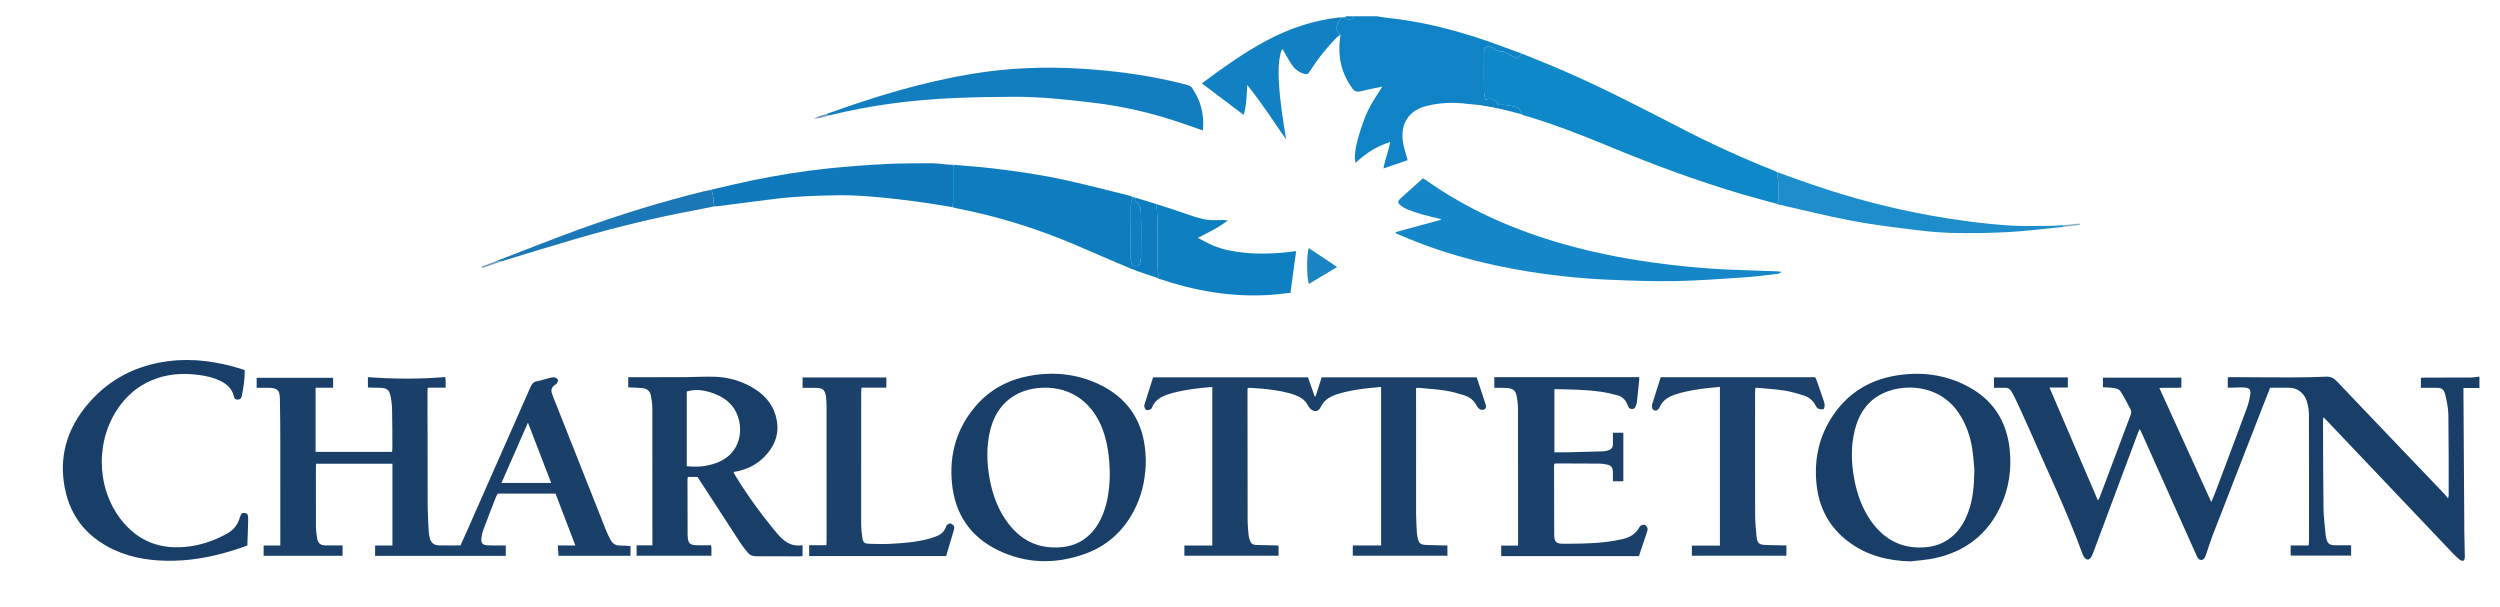 <?xml version="1.0" encoding="UTF-8"?>
<svg xmlns="http://www.w3.org/2000/svg" id="Layer_1" data-name="Layer 1" viewBox="0 0 4841.84 1175.76">
  <defs>
    <style>
      .cls-1 {
        fill: #0e7dbf;
      }

      .cls-2 {
        fill: #0f83c6;
      }

      .cls-3 {
        fill: #6787b8;
      }

      .cls-4 {
        fill: #1181c3;
      }

      .cls-5 {
        fill: #1079bc;
      }

      .cls-6 {
        fill: #1586c7;
      }

      .cls-7 {
        fill: #0f88c9;
      }

      .cls-8 {
        fill: #1b4069;
      }

      .cls-9 {
        fill: #1c416a;
      }

      .cls-10 {
        fill: #193f69;
      }

      .cls-11 {
        fill: #1d8dcb;
      }

      .cls-12 {
        fill: #0e80c2;
      }

      .cls-13 {
        fill: #759abd;
      }

      .cls-14 {
        fill: #1a4069;
      }

      .cls-15 {
        fill: #87b0ce;
      }

      .cls-16 {
        fill: #1c77b7;
      }

      .cls-17 {
        fill: #1b84c3;
      }

      .cls-18 {
        fill: #1b416a;
      }

      .cls-19 {
        fill: #137ebf;
      }
    </style>
  </defs>
  <g id="stcrbj">
    <g>
      <path class="cls-10" d="M4802,751.46h-30.94c0,3.26-.02,6.13,0,9.01.56,89.98,1.08,179.95,1.71,269.93.11,15.99.84,31.97.96,47.95.02,2.65-.98,6.88-2.67,7.57-2.01.83-5.82-.69-7.87-2.38-5.12-4.23-9.86-8.96-14.45-13.78-80.57-84.78-161.1-169.61-241.64-254.43-1.97-2.08-4.03-4.07-7.34-7.4-.34,3.91-.7,6.04-.69,8.17.23,56.32.18,112.64.96,168.96.24,17.27,2.69,34.51,4.24,51.76.24,2.63.9,5.26,1.64,7.81,2.33,7.97,5.96,10.96,14.33,11.26,7.66.27,15.33.08,23,.08,3.25,0,6.5,0,10.26,0v20.14h-117.09v-19.73h34.8c.31-3.68.71-6.22.71-8.76.03-81.33.12-162.65-.13-243.98-.03-8.2-1.38-16.61-3.52-24.55-3.76-13.97-15.32-28.21-35.6-28.11-11.96.06-23.92.01-36.1.01-7.43,18.97-14.6,37.21-21.71,55.48-29.94,76.91-59.91,153.8-89.71,230.76-4.2,10.85-7.57,22.02-11.33,33.04-.32.94-.66,1.89-1,2.82-1.83,5.04-3.43,11.38-9.62,11.4-6.02.02-8.02-6.24-10.19-11.09-35.07-78.34-70.11-156.69-105.17-235.03-.91-2.04-2.04-3.97-3.77-7.32-1.37,2.81-2.28,4.35-2.89,5.99-29.13,77.92-58.23,155.86-87.37,233.78-1.04,2.79-2.13,5.65-3.71,8.15-3.94,6.23-9,6.33-13.45.29-1.55-2.11-2.74-4.59-3.65-7.06-30.31-83.27-68.98-162.97-104.24-244.11-8.75-20.13-18.22-39.95-27.49-59.86-1.68-3.61-3.95-6.94-5.95-10.4-2.74-4.74-6.66-7.05-12.32-6.81-6.89.29-13.8.07-21.21.07v-20.16h143.06v19.63h-35.54c31.5,73.45,62.35,145.4,93.75,218.61,1.55-2.67,2.85-4.32,3.55-6.18,19.9-52.93,39.7-105.9,59.66-158.81,1.52-4.03,2.01-7.77-.01-11.51-6.48-11.97-12.6-24.17-19.96-35.58-2.05-3.17-7.75-4.78-12.04-5.52-6.81-1.17-13.85-1-21.43-1.44v-18.72h151.87v19.32c-13.34.86-27.17-.14-42.62.61,33.63,73.89,66.75,146.7,100.62,221.11,3.55-8.71,6.55-15.6,9.19-22.63,19.9-52.93,39.85-105.84,59.45-158.89,3.2-8.66,5.54-17.82,6.8-26.95,1.33-9.62-1.62-12.71-11.47-13.47-7.26-.56-14.62.14-21.93.24-3.24.05-6.48,0-10.16,0v-19.9c2.17-.18,4.07-.5,5.98-.49,37.98.19,75.95.6,113.93.55,23.32-.03,46.66-.25,69.93-1.43,9.26-.47,15.23,2.45,21.47,9.02,69.32,72.95,138.96,145.6,208.48,218.37,2.03,2.13,3.73,4.57,6.92,8.53.69-3.86,1.17-5.29,1.17-6.71-.09-51.66.15-103.32-.6-154.97-.19-12.83-2.83-25.8-5.8-38.36-2.84-12.06-6.88-14.25-19.21-14.32-9.25-.05-18.5-.01-28.23-.01v-19.36c2.88-.13,5.74-.37,8.6-.38,28.66-.03,57.32.09,85.98-.11,6.27-.04,12.54-1.15,18.8-1.77v22Z"/>
      <path class="cls-2" d="M2666,31.46c7.82,1.16,15.62,2.6,23.48,3.43,57.86,6.12,114.13,19.67,169.37,37.41,29.96,9.62,59.34,21.07,88.98,31.69-3.25,3.07-6.51,6.13-9.72,9.16-8.63-4.46-16.8-8.73-25.04-12.88-1.13-.57-2.58-.83-3.85-.74-6.33.45-11.62-1.42-16.3-5.87-1.78-1.7-4.62-2.63-7.14-3.15-7.54-1.55-11.69,2.5-11.74,11.82-.14,25.24-.18,50.48.07,75.72.05,4.82,1.61,9.62,2.57,15,11.69-3.76,20.34-1.28,24.54,9.66,1.4.33,2.06.67,2.68.61,11.32-1.18,22.17,1.35,32.9,4.36,2.38.67,4.97,2.29,6.39,4.25,2.08,2.86,3.19,6.43,4.71,9.69-2.63-.73-5.26-1.45-7.89-2.18-2.17-.6-4.34-1.2-6.51-1.8l-.8.1-.71-.38c-2.13-.58-4.26-1.17-6.4-1.75l-.85.09s-.77-.37-.77-.37c-2.13-.57-4.26-1.14-6.39-1.71l-.84.09-.76-.37c-2.2-.55-4.4-1.11-6.6-1.66-1.15-.17-2.3-.33-3.45-.5-2.09-.53-4.17-1.06-6.26-1.59l-.88.11-.81-.35c-2.72-.61-5.43-1.22-8.15-1.83-1.31-.15-2.62-.3-3.94-.46-2.11-.48-4.23-.95-6.34-1.43-1.21-.14-2.41-.27-3.62-.41-2.79-.53-5.58-1.07-8.37-1.6-9.59-.94-19.19-1.72-28.76-2.84-25.69-3.01-51.1-1.93-76.25,4.47-34.56,8.79-50.22,34.09-45.57,68.87,1.44,10.78,5.32,21.23,8.07,31.83.32,1.24.56,2.5.96,4.32-15.23,5.24-30.16,10.38-46.7,16.08,3.12-17.85,9.8-33.39,13.26-51.33-26.81,8.09-47.96,22.38-67.15,40.33-2.9-9.35-1.58-26,5.96-51.73,5.03-17.17,10.79-34.35,18.49-50.45,7.52-15.72,17.91-30.06,27.32-45.48-13.84,2.94-27.85,5.47-41.61,9-7.53,1.93-12.36.38-16.93-6.02-20.54-28.77-27.94-60.61-23.51-95.45.34-2.64.72-5.27,1.09-7.91-1.91-1.78-4.57-3.2-5.59-5.39-4.97-10.61.38-23.59,11.3-28.33,1.32-.11,2.63-.22,3.95-.33.55,4.78,4.21,3.84,7.38,4.25,4.92.64,7.13-2.15,8.72-6.06,14.67,0,29.33,0,44,0Z"/>
      <path class="cls-4" d="M2622,31.46c-1.59,3.91-3.8,6.7-8.72,6.06-3.17-.41-6.83.52-7.38-4.25.28-.59.31-1.19.1-1.81h16Z"/>
      <path class="cls-14" d="M1221.12,1057.47v18.94h-139.45c-.45-6.09-.92-12.54-1.47-19.94h34.14c-13.14-34.36-25.78-67.43-38.4-100.44h-111.88c-1.27,2.36-2.77,4.56-3.71,6.98-8.21,21.07-16.47,42.13-24.36,63.32-1.95,5.25-3.09,10.93-3.73,16.51-.98,8.56,2.36,12.65,10.97,13.24,8.3.57,16.65.24,24.98.29,3.61.02,7.22,0,11.31,0v20.24h-253.07v-20.12h33.59v-158.41h-147.92c-.13,2.98-.34,5.56-.35,8.13-.02,37.66-.13,75.32.09,112.98.05,7.61.94,15.3,2.25,22.81,1.84,10.55,6.35,14.14,17.07,14.31,10.6.18,21.21.04,32.33.04v20.04h-152.92v-19.8h32.3c0-4.78,0-8.35,0-11.91,0-65.32.07-130.65-.03-195.97-.04-25.64-.32-51.29-.78-76.92-.29-15.94-5.22-20.49-21.42-20.71-7.63-.1-15.27-.02-23.57-.02v-19.37h148.11v19.25h-33.97v124.2h148.18c.19-2.63.54-5.19.53-7.75-.11-24.66-.04-49.32-.57-73.97-.19-8.93-1.24-17.95-3.06-26.69-2.46-11.85-7.31-15.26-19.55-15.64-7.64-.24-15.28-.32-22.93-.51-.26,0-.51-.4-1.32-1.07v-19.12c49.95,3.67,99.68,4.05,149.79-.23.36,2.59.74,4.17.77,5.75.08,4.61.03,9.22.03,14.86h-34.62c-.26,2.57-.56,4.14-.56,5.72.09,74.99.1,149.98.4,224.96.06,15.31,1.09,30.62,1.89,45.92.24,4.64.85,9.32,1.88,13.84,2.15,9.38,7.99,14.69,17.44,14.97,13.95.41,27.93.11,42.35.11,4.76-10.64,9.41-20.91,13.97-31.22,40.6-91.9,81.24-183.78,121.65-275.76,2.64-6.01,5.75-9.76,12.5-11,7.82-1.44,15.39-4.19,23.14-6.1,3.52-.87,7.3-1.85,10.76-1.37,2.52.35,5.93,2.57,6.71,4.75.7,1.97-1.43,5.12-2.71,7.55-.55,1.04-2.15,1.49-3.21,2.3-6.45,4.87-8.21,9.73-5.53,17.37,2.64,7.53,5.8,14.88,8.74,22.3,31.97,80.75,63.91,161.5,95.95,242.22,2.45,6.17,5.4,12.17,8.54,18.02,3.7,6.88,9.27,11.07,17.58,11.11,6.94.04,13.87.63,21.15,1ZM1067.46,935.31c-15.14-39.32-29.64-76.97-44.98-116.78-17.62,40.16-34.21,77.98-51.24,116.78,27.86,0,54.1,0,80.34,0,4.64,0,9.28,0,15.88,0Z"/>
      <path class="cls-8" d="M2742.55,751.49v11.77c0,77.66-.07,155.32.07,232.98.02,11.98.97,23.96,1.54,35.94.1,1.99.39,3.98.75,5.95,2.67,14.73,5.59,17.17,20.4,17.45,12.59.24,25.17.59,37.98.9v19.78h-183.32v-19.9h54.87v-306.95c-7.7.69-14.89,1.22-22.05,2.01-21.51,2.36-42.88,5.47-63.56,12.21-13.71,4.47-25.22,11.28-31.73,25.28-4.16,8.96-13.7,9.4-20.43,1.94-1.55-1.71-2.89-3.69-3.96-5.74-5.24-10.04-13.76-15.89-24.11-19.74-17.93-6.68-36.65-9.49-55.48-11.71-9.91-1.17-19.9-1.65-29.86-2.37-2.22-.16-4.47-.02-7.21-.02-.17,2.39-.38,3.99-.38,5.58.04,83.32.04,166.65.24,249.97.02,9.64,1.05,19.29,1.82,28.92.24,2.96.94,5.94,1.85,8.77,2.74,8.5,5.48,10.66,14.43,10.98,11.32.41,22.65.5,33.98.76,2.32.05,4.64.28,7.83.48v19.54h-182.44v-19.68h54.11v-307.24c-7.78.73-14.99,1.31-22.17,2.11-21.51,2.39-42.88,5.54-63.53,12.32-13.35,4.39-25.1,10.87-30.78,24.87-.61,1.5-1.57,3.42-2.87,3.96-2.53,1.07-5.69,2.28-8.06,1.59-1.84-.54-3.35-3.7-4.12-5.99-.58-1.72-.09-4.01.49-5.87,5.35-17.09,10.82-34.14,16.38-51.58h299.91c4.3,12.16,8.69,24.57,13.08,36.98.55,0,1.11.01,1.67.02,2.03-6.27,4.07-12.53,6.07-18.8,1.91-5.97,3.77-11.96,5.75-18.23h300.23c5.78,17.4,11.73,35.01,17.41,52.7,1.14,3.54,1.17,7.83-2.93,9.61-3.85,1.67-7.95.78-10.97-2.53-1.55-1.71-2.98-3.62-4.06-5.66-5.3-10.02-13.69-16.33-24.29-19.44-11.77-3.45-23.62-7.12-35.69-8.98-16.75-2.58-33.74-3.58-50.63-5.2-1.61-.15-3.26.12-6.25.26Z"/>
      <path class="cls-10" d="M1232.93,1076.24v-20.13h30.59v-10.98c0-84.99.07-169.98-.12-254.97-.02-7.91-1.29-15.9-2.7-23.72-1.71-9.45-8.2-14.18-17.51-14.89-8.58-.66-17.19-.9-26.43-1.36v-19.68c9.69,0,19.55,0,29.42,0,27.3-.02,54.6.06,81.9-.12,18.98-.12,37.99-1.44,56.94-.72,24.91.94,48.63,7.51,70.47,19.83,22.22,12.54,39.26,29.71,46.64,54.87,7.91,26.99,2.54,51.53-15.18,73.09-16.03,19.49-36.84,31.3-61.73,35.79-1.31.24-2.61.46-4.48.79.89,1.98,1.49,3.82,2.47,5.44,22.96,37.99,48.98,73.8,77.15,108.07.85,1.03,1.78,1.99,2.61,3.03,13.03,16.21,27.79,29.08,51.38,25.31v21.22c-2.44.13-4.97.39-7.5.38-27.33-.07-54.66-.38-81.98-.16-7.38.06-12.99-2.4-17.38-7.93-4.76-6-9.63-11.96-13.81-18.36-26.05-39.85-51.93-79.81-77.86-119.75-1.61-2.48-3.17-5-4.79-7.56h-18.66c-.32,1.65-.87,3.17-.87,4.7.04,35.33.14,70.65.23,105.98,0,.67,0,1.33.04,2,.72,16.69,3.65,19.51,20.44,19.57,8.25.03,16.49,0,24.91,0,.36,2.3.7,3.55.72,4.82.07,4.97.03,9.95.03,15.44h-144.94ZM1330.08,902.87c21.02,2.31,40.89.37,60.13-7.34,37.89-15.2,48.84-51.92,40.57-83.22-7.62-28.84-28.15-44.25-55.04-52.5-14.94-4.58-30.37-6.44-45.65-1.49v144.56Z"/>
      <path class="cls-7" d="M2947.91,221.65c-1.52-3.26-2.63-6.83-4.71-9.69-1.42-1.96-4.01-3.58-6.39-4.25-10.73-3.01-21.58-5.55-32.9-4.36-.62.06-1.27-.28-2.68-.61-4.2-10.94-12.86-13.42-24.54-9.66-.96-5.38-2.52-10.19-2.57-15-.25-25.24-.21-50.48-.07-75.72.05-9.31,4.2-13.37,11.74-11.82,2.52.52,5.35,1.45,7.14,3.15,4.68,4.44,9.96,6.32,16.3,5.87,1.27-.09,2.72.17,3.85.74,8.23,4.15,16.4,8.42,25.04,12.88,3.21-3.03,6.47-6.09,9.72-9.16,27.99,11.51,56.2,22.52,83.93,34.64,77.23,33.75,151.99,72.6,226.85,111.23,58.33,30.1,118.04,57.14,179.06,81.32,1.51.6,2.91,1.51,4.35,2.27,0,1.66-.31,3.4.05,4.97,3.68,15.75,1.15,31.73,1.95,47.58.24,4.65-.8,7.92-6.34,7.6l-.9.06-.82-.37c-2.04-.58-4.08-1.17-6.11-1.75l-1,.05-.92-.39c-1.96-.58-3.92-1.16-5.87-1.73-15.99-4.4-32.06-8.54-47.96-13.25-88.07-26.05-174.02-58.01-258.82-93.17-54.36-22.54-109.16-43.9-165.78-60.26-.59-.17-1.07-.75-1.6-1.14Z"/>
      <path class="cls-10" d="M3699.85,1087.23c-43.55-1.14-83.94-11.31-119.21-37.54-38.02-28.27-58.23-66.75-62.68-113.56-4.53-47.68,5.27-92.19,32.38-132.05,29.03-42.7,69.77-67.82,120.43-76.5,47.93-8.21,94.35-2.83,137.9,19.54,50.11,25.73,77.74,67.3,83.56,123.23,3.95,37.87-1.21,74.6-17.12,109.23-25.56,55.62-69.34,89.04-128.85,101.69-15.21,3.23-30.93,4.04-46.41,5.96ZM3823.83,909.23c-.85-8.65-1.72-24.31-4.08-39.73-3.76-24.55-11.82-47.67-25.59-68.64-38.81-59.11-113.12-59.09-154.13-35.58-26.58,15.24-40.84,39.39-47.92,68.27-7.67,31.25-6.78,62.72-.94,94.15,5.41,29.1,15.07,56.58,32.21,80.97,26.27,37.37,61.79,55.5,107.91,51.01,16.94-1.65,32.32-7.36,45.91-17.74,17-12.98,27.54-30.46,34.76-50.18,8.93-24.39,11.48-49.8,11.88-82.53Z"/>
      <path class="cls-10" d="M2219.17,892.25c-.4,29.28-5.31,57.65-17.17,84.57-20.67,46.92-54.82,80.06-103.3,96.78-56.09,19.35-112.11,18.16-165.94-8.03-53.68-26.12-83.21-70.13-89.04-129.46-5.53-56.34,9.05-106.96,46.33-150.12,26.86-31.1,61.31-49.85,101.39-57.61,46.65-9.04,92.34-4.93,135.67,15.2,56.27,26.14,86.52,70.83,91.3,132.7.41,5.31.51,10.64.76,15.97ZM2149.34,919.81c0-33.73-4.66-62.71-13.22-86.48-18.05-50.08-58.17-84.35-116.54-82.38-51.66,1.74-88.94,30.79-101.52,81.1-8.07,32.27-7.2,64.69-1.03,97.08,5.34,28.05,14.76,54.61,31.1,78.27,26.39,38.22,62.29,57,109.26,52.21,23.51-2.4,43.27-12.37,58.84-30.32,8.59-9.91,14.95-21.17,19.78-33.32,10.13-25.46,12.95-52.15,13.34-76.16Z"/>
      <path class="cls-1" d="M2239.64,537.65c-16.89-5.94-34.08-11.13-50.6-17.96-37.15-15.36-73.89-31.7-110.92-47.35-73.06-30.86-148.5-53.96-226.37-69.11-2.6-.51-5.12-1.4-7.68-2.12.65-3.85,1.82-7.69,1.85-11.54.17-23.19.07-46.38.06-69.56,1.98-.15,3.96-.29,5.94-.44,23.54,2.13,47.14,3.72,70.6,6.52,48.6,5.79,97.06,12.82,144.83,23.55,40.57,9.11,80.82,19.65,121.2,29.61,1.89.47,3.66,1.46,5.48,2.2-1.34,5.28-3.79,10.54-3.84,15.83-.35,34.31-.19,68.62-.16,102.94,0,2.64-.05,5.4.63,7.91,1.21,4.48,3.68,7.52,9.14,7.44,5.3-.08,8.06-2,8.47-7.44.25-3.27,1.64-6.49,1.66-9.74.14-27.98.48-55.98-.16-83.94-.19-8.54-.18-18.11-9.34-23.84-2.76-1.72-3.52-4.91-.02-7.39.65-.2,1.21-.05,1.67.44,1.93.61,3.86,1.22,5.79,1.83l.19.08c2.07.59,4.14,1.19,6.21,1.78,8.58,2.67,17.17,5.34,25.75,8.02.66,13.51,1.75,27.01,1.89,40.53.3,27.53.03,55.06.15,82.59.02,4.58.55,9.2,1.35,13.71.61,3.44-.51,5.03-3.77,5.48Z"/>
      <path class="cls-8" d="M3174.14,1077.07h-266.72v-20.37h32.68v-10.81c0-83.99.08-167.97-.11-251.96-.02-8.93-.89-18-2.64-26.75-2.27-11.38-6.99-14.8-18.66-15.69-3.98-.3-7.99-.33-11.99-.4-3.98-.06-7.97-.01-12.58-.01v-20.72h280.61c0,1.86.19,4.06-.03,6.21-1.4,13.58-2.87,27.15-4.35,40.73-.18,1.65-.29,3.38-.85,4.91-1.54,4.25-2.04,9.58-8.22,9.9-5.9.3-7.73-3.95-9.43-8.56-3.34-9.03-9.89-15.24-18.99-17.76-10.85-3.02-21.91-5.66-33.06-7.19-29.38-4.02-58.98-4.44-89.3-4.88v122.28c8.84,0,17.73.17,26.61-.03,22.64-.51,45.27-1.12,67.9-1.85,3.27-.11,6.62-.81,9.74-1.83,6-1.95,9.27-6.06,9.09-12.7-.18-6.95-.04-13.91-.04-21.5h20.22v94.05h-20.22c0-6.31.13-12.21-.03-18.1-.24-8.73-3.56-12.84-12.04-14.53-4.55-.91-9.24-1.58-13.87-1.62-27.99-.23-55.98-.26-83.98-.33-.95,0-1.9.3-3.33.54-.24,1.2-.71,2.42-.71,3.65.03,43.99-.02,87.98.25,131.97.1,16.25,2.86,19.52,19.3,19.42,37.94-.23,75.92-.38,113.25-9.09,13.71-3.2,24.69-9.52,31.88-21.84.83-1.43,1.63-3.32,2.94-3.94,2.48-1.17,5.72-2.72,7.92-1.98,2.28.77,4.47,3.82,5.28,6.33.74,2.28-.01,5.32-.82,7.79-5.08,15.46-10.35,30.85-15.7,46.68Z"/>
      <path class="cls-6" d="M2703.15,449.51c29.14-7.94,58.28-15.88,87.42-23.82,0-.51,0-1.02,0-1.52-11.91-2.85-23.92-5.33-35.7-8.66-9.9-2.79-19.6-6.37-29.24-9.99-3.69-1.38-7.16-3.58-10.41-5.87-9.52-6.71-9.53-9.28-.69-17.21,13.62-12.23,27.22-24.49,41.19-37.06,1.33.7,2.86,1.29,4.16,2.21,82.69,58.78,174.11,98.76,271.42,126.03,54.58,15.29,110.02,26.44,166.15,34.3,48.19,6.75,96.54,11.8,145.14,13.99,33.27,1.5,66.58,2.38,99.86,3.58,2.09.08,4.17.56,7.54,1.04-3.98,4.39-8.29,4.01-11.82,4.42-21.49,2.49-42.98,5.21-64.55,6.61-43.52,2.84-87.07,6.16-130.65,6.89-42.59.72-85.25-.96-127.83-2.7-28.92-1.18-57.84-3.58-86.62-6.66-45.01-4.82-89.69-11.95-133.95-21.6-50.48-11.01-100.04-25.14-148.22-43.87-14.53-5.65-28.84-11.86-43.24-17.81.01-.77.03-1.54.04-2.31Z"/>
      <path class="cls-10" d="M474,716.89c.13,17.32-2.42,33.4-5.51,49.42-.83,4.31-2.71,7.28-7.73,7.6-5.3.34-7.01-2.9-8.02-7.05-3.54-14.55-13.73-23.12-26.42-29.38-12.36-6.09-25.65-9.1-39.19-11.01-27.69-3.91-55.13-3.04-81.89,5.75-29,9.53-52.61,26.8-71.16,50.96-48.88,63.68-49.42,157.83-.76,221.75,33.5,44.02,78.52,60.62,132.83,53.43,26.03-3.45,50.32-12.05,73.27-24.78,12.3-6.82,20.55-16.49,24.63-30,2.81-9.29,4.56-10.67,9.91-10.07,5.26.59,6.84,2.89,6.68,12.34-.29,16.63-1.02,33.24-1.59,50.7-5.46,1.92-10.35,3.73-15.29,5.38-41.53,13.85-83.9,23.26-127.9,24.07-40.04.74-79.09-4.35-115.71-21.49-55.51-25.98-88-69.44-96.5-130.31-8.01-57.32,9.19-107.41,45.88-150.94,41.1-48.77,94.28-75.94,157.34-83.88,48.46-6.1,95.55,1.11,141.8,15.52,1.55.48,3.04,1.14,5.31,2Z"/>
      <path class="cls-19" d="M1604.06,219.56c90.32-32.51,181.89-60.39,276.81-76.28,70.64-11.83,141.59-14.73,213.04-10.28,59.62,3.71,118.63,11.08,176.86,24.47,10.05,2.31,20.11,4.68,30.02,7.5,2.93.84,6.3,2.71,7.94,5.14,16.6,24.58,24.07,51.64,21.03,81.35-.02.24-.37.45-.79.92-15.86-5.48-31.79-11.16-47.84-16.5-53.18-17.69-107.48-30.22-163.22-36.84-51.93-6.18-103.87-11.88-156.22-11.58-38.96.22-77.95.8-116.86,2.58-80.28,3.67-159.72,13.92-237.84,33.25-.96.24-1.98.23-2.97.34-1.43-.8-2.86-1.59-4.29-2.39h.11c1.41-.57,2.82-1.12,4.23-1.68Z"/>
      <path class="cls-9" d="M3459.77,1056.46v19.8h-183.08v-19.58h54.36v-307.28c-7.33.67-14.5,1.22-21.65,2-21.17,2.33-42.2,5.45-62.6,11.91-14.12,4.47-26.43,11.02-32.58,25.6-.74,1.76-2.08,3.5-3.6,4.66-4.56,3.5-10.37.97-10.96-4.74-.24-2.28-.23-4.78.44-6.93,5.31-17.11,10.82-34.16,16.31-51.36h299.06c.83,1.69,2.03,3.63,2.77,5.73,4.44,12.55,8.85,25.1,13.11,37.71,1.17,3.45,2.33,7.06,2.48,10.64.11,2.67-.83,7.28-2.3,7.73-3.06.93-7.15.45-10.12-.94-2.39-1.13-4.13-4.25-5.51-6.83-5.19-9.68-13.31-15.88-23.49-18.96-12.06-3.64-24.24-7.33-36.65-9.25-16.74-2.6-33.74-3.55-50.63-5.16-1.59-.15-3.2-.02-5.51-.02-.2,3.54-.5,6.42-.5,9.3-.03,77.65-.16,155.3.1,232.94.05,15.28,1.08,30.63,2.75,45.83,1.48,13.45,5.33,16.02,19.1,16.29,12.61.25,25.21.58,38.69.9Z"/>
      <path class="cls-18" d="M1554.37,751.14v-20.13h162.27v19.8h-48.12c-.26,3.42-.62,5.97-.62,8.53-.07,84.95-.16,169.9-.05,254.85.01,8.62.8,17.3,2.06,25.83,1.64,11.09,3.46,12.76,14.89,13.18,13.31.48,26.67.71,39.96.02,24.93-1.28,49.84-3.26,74.1-9.7,5.43-1.44,10.72-3.5,15.98-5.52,7.84-3,13.43-8.46,16.79-16.18.8-1.83,1.25-4.17,2.65-5.28,1.88-1.49,4.78-3.14,6.77-2.68,2.48.58,5.08,2.87,6.45,5.14,1.03,1.69.73,4.67.11,6.81-4.99,17.23-10.19,34.39-15.22,51.21h-265.23v-21.14h33.26c.18-3.44.42-5.96.42-8.49.02-86.28.04-172.57-.03-258.85,0-6.65-.29-13.35-1.1-19.94-1.62-13.23-6.19-17.19-19.53-17.43-8.27-.15-16.54-.03-25.83-.03Z"/>
      <path class="cls-12" d="M2239.64,537.65c3.26-.45,4.38-2.04,3.77-5.48-.8-4.51-1.33-9.13-1.35-13.71-.12-27.53.15-55.06-.15-82.59-.15-13.51-1.23-27.02-1.89-40.53,19.56,6.42,39.22,12.55,58.65,19.34,15.43,5.39,30.75,10.95,47.27,11.65,5.62.24,11.27-.11,16.91-.15,4.92-.03,9.84,0,15.14.77-17.15,13.33-36.6,22.79-57.89,33.67,10.74,5.55,19.29,10.67,28.38,14.51,20.09,8.48,41.34,12.35,62.97,14.45,32.97,3.21,65.77,1.14,98.84-3.17-3.65,26.75-7.26,53.14-11.02,80.7-12.81,1.32-26.59,3.23-40.44,4.1-73.79,4.66-145.09-7.94-214.77-31.46-1.53-.52-2.94-1.4-4.41-2.11Z"/>
      <path class="cls-5" d="M1845.97,320c0,23.19.11,46.38-.06,69.56-.03,3.85-1.2,7.7-1.85,11.54-22.27-3.53-44.48-7.52-66.83-10.48-26.68-3.53-53.43-6.76-80.24-9.04-23.5-2-47.14-3.72-70.7-3.42-41.56.52-83.15,1.84-124.48,6.89-36.94,4.52-73.82,9.48-110.73,14.21-2.3.29-4.64.21-6.96.31-.71-2.07-2.15-4.19-2-6.19.67-9.03-1.94-17.45-4.2-25.96,0,0,.07-.02.06-.02,1.97-.52,3.95-1.04,5.92-1.56,23.67-5.39,47.24-11.2,71.01-16.09,49.23-10.12,98.82-18.33,148.81-23.52,37.72-3.91,75.59-6.64,113.47-8.66,28.56-1.52,57.23-1.19,85.85-1.43,6.96-.06,13.94.88,20.9,1.36,7.34.82,14.67,1.65,22.01,2.47Z"/>
      <path class="cls-4" d="M2601.95,33.6c-10.92,4.75-16.27,17.72-11.3,28.33,1.03,2.19,3.69,3.61,5.59,5.39-2.35,1.61-5.02,2.9-6.99,4.89-19.74,19.96-37.16,41.8-52.24,65.49-4.16,6.54-5.73,7.05-13.13,4.67-9.97-3.21-17.42-9.95-22.97-18.4-6-9.13-11.01-18.9-16.66-28.76-3.27,2.18-3.59,5.94-4.36,9.29-4.13,18.04-4.07,36.3-3,54.66,2.16,37.27,7.8,74.07,14.1,111.08-24.86-35.36-47.88-71.93-75.44-105.56-1.14,19.5-1.2,38.69-6.78,57.91-27.07-20.39-53.73-40.46-80.72-60.79,1.22-1.12,2.54-2.57,4.09-3.72,38.85-28.73,78.21-56.69,120.93-79.54,43.6-23.32,89.71-38.83,138.94-44.58,3.29-.38,6.64-.25,9.96-.36Z"/>
      <path class="cls-11" d="M3437.69,393.6c5.54.32,6.57-2.95,6.34-7.6-.81-15.85,1.72-31.83-1.95-47.58-.37-1.58-.05-3.31-.05-4.97,21.93,7.81,43.79,15.82,65.8,23.41,75.98,26.2,153.45,46.68,232.6,60.79,50.86,9.07,102.02,15.93,153.54,19.18,27.21,1.72,54.61.45,81.93.53,5.42-.36,10.83-.72,16.25-1.08,1.17-.06,2.34-.12,3.51-.19.12,1.11.24,2.23.36,3.34-35.39,3.45-70.72,8.08-106.19,10.03-36.85,2.02-73.86,2.54-110.76,1.64-27.52-.67-55.07-3.86-82.43-7.32-37.9-4.8-75.91-9.53-113.38-16.8-47.93-9.31-95.38-21.12-143.03-31.9-.91-.21-1.7-.98-2.54-1.49Z"/>
      <path class="cls-16" d="M1377.93,367.43c2.26,8.51,4.87,16.93,4.2,25.96-.15,2,1.29,4.12,2,6.19-12.03,2.41-24.03,4.99-36.09,7.21-78.93,14.57-156.77,33.73-233.81,56.12-46.96,13.65-93.65,28.25-140.45,42.42-2.57.42-5.13,1.05-7.71,1.18-1.35.07-2.75-.75-4.12-1.17,53.11-20.39,105.95-41.52,159.4-60.98,78.83-28.7,158.99-53.32,240.45-73.52,5.33-1.32,10.75-2.28,16.13-3.41Z"/>
      <path class="cls-12" d="M2200.4,383.2c-3.49,2.48-2.74,5.67.02,7.39,9.16,5.73,9.15,15.3,9.34,23.84.64,27.97.3,55.96.16,83.94-.02,3.25-1.41,6.47-1.66,9.74-.41,5.44-3.17,7.37-8.47,7.44-5.46.08-7.93-2.96-9.14-7.44-.68-2.51-.63-5.26-.63-7.91-.04-34.31-.19-68.63.16-102.94.05-5.29,2.5-10.55,3.84-15.83,2.13.59,4.25,1.17,6.38,1.76Z"/>
      <path class="cls-17" d="M2534.88,549.94c-4.41-13.7-4.28-58.59-.15-69.53,17.99,12.02,35.94,24,54.94,36.7-18.36,11.01-36.21,21.71-54.78,32.84Z"/>
      <path class="cls-13" d="M961.95,505.35c1.38.42,2.77,1.23,4.12,1.17,2.58-.13,5.14-.76,7.71-1.18-13.31,4.57-26.63,9.13-39.94,13.7-.33-.92-.66-1.83-.99-2.75,9.7-3.64,19.4-7.29,29.1-10.93Z"/>
      <path class="cls-15" d="M3996.01,439.45c-.12-1.11-.24-2.23-.36-3.34,10.64-1.06,21.28-2.12,31.92-3.18.11.92.21,1.84.32,2.76-10.63,1.25-21.25,2.51-31.88,3.76Z"/>
      <path class="cls-13" d="M1599.72,221.23c1.43.79,2.86,1.59,4.29,2.39-1.48.68-2.9,1.61-4.46,2-7.65,1.88-15.34,3.61-23.27,4.69,7.17-4.67,15.11-7.35,23.43-9.07Z"/>
      <path class="cls-3" d="M1845.97,320c-7.34-.82-14.67-1.65-22.01-2.47,9.32.68,18.63,1.35,27.95,2.03-1.98.15-3.96.3-5.94.44Z"/>
      <path class="cls-15" d="M3992.15,436.29c-5.42.36-10.83.72-16.25,1.08,5.42-.36,10.83-.72,16.25-1.08Z"/>
      <path class="cls-7" d="M2889.84,207.54c2.72.61,5.43,1.22,8.15,1.83-2.72-.61-5.43-1.22-8.15-1.83Z"/>
      <path class="cls-7" d="M2867.58,203.64c2.79.53,5.58,1.07,8.37,1.6-2.79-.53-5.58-1.07-8.37-1.6Z"/>
      <path class="cls-7" d="M2879.56,205.65c2.11.48,4.23.95,6.34,1.43-2.11-.48-4.23-.95-6.34-1.43Z"/>
      <path class="cls-7" d="M2899.68,209.61c2.09.53,4.17,1.06,6.26,1.59-2.09-.53-4.17-1.06-6.26-1.59Z"/>
      <path class="cls-7" d="M2909.39,211.7c2.2.55,4.4,1.11,6.6,1.66-2.2-.55-4.4-1.11-6.6-1.66Z"/>
      <path class="cls-7" d="M2917.6,213.64c2.13.57,4.26,1.14,6.39,1.71-2.13-.57-4.26-1.14-6.39-1.71Z"/>
      <path class="cls-7" d="M2925.6,215.64c2.13.58,4.26,1.17,6.4,1.75-2.13-.58-4.26-1.17-6.4-1.75Z"/>
      <path class="cls-7" d="M2933.51,217.67c2.17.6,4.34,1.2,6.51,1.8-2.17-.6-4.34-1.2-6.51-1.8Z"/>
      <path class="cls-16" d="M1383.92,365.85c-1.97.52-3.95,1.04-5.92,1.56,1.97-.52,3.95-1.04,5.92-1.56Z"/>
      <path class="cls-12" d="M2207.86,385.47c-1.93-.61-3.86-1.22-5.79-1.83,1.93.61,3.86,1.22,5.79,1.83Z"/>
      <path class="cls-12" d="M2214.27,387.33c-2.07-.59-4.14-1.19-6.21-1.78,2.07.59,4.14,1.19,6.21,1.78Z"/>
      <path class="cls-11" d="M3422.07,389.46c1.96.58,3.92,1.16,5.87,1.73-1.96-.58-3.92-1.16-5.87-1.73Z"/>
      <path class="cls-11" d="M3429.86,391.54c2.04.58,4.08,1.17,6.11,1.75-2.04-.58-4.08-1.17-6.11-1.75Z"/>
      <path class="cls-13" d="M1604.06,219.56c-1.41.56-2.82,1.11-4.23,1.67,1.41-.56,2.82-1.11,4.23-1.67Z"/>
    </g>
  </g>
</svg>
